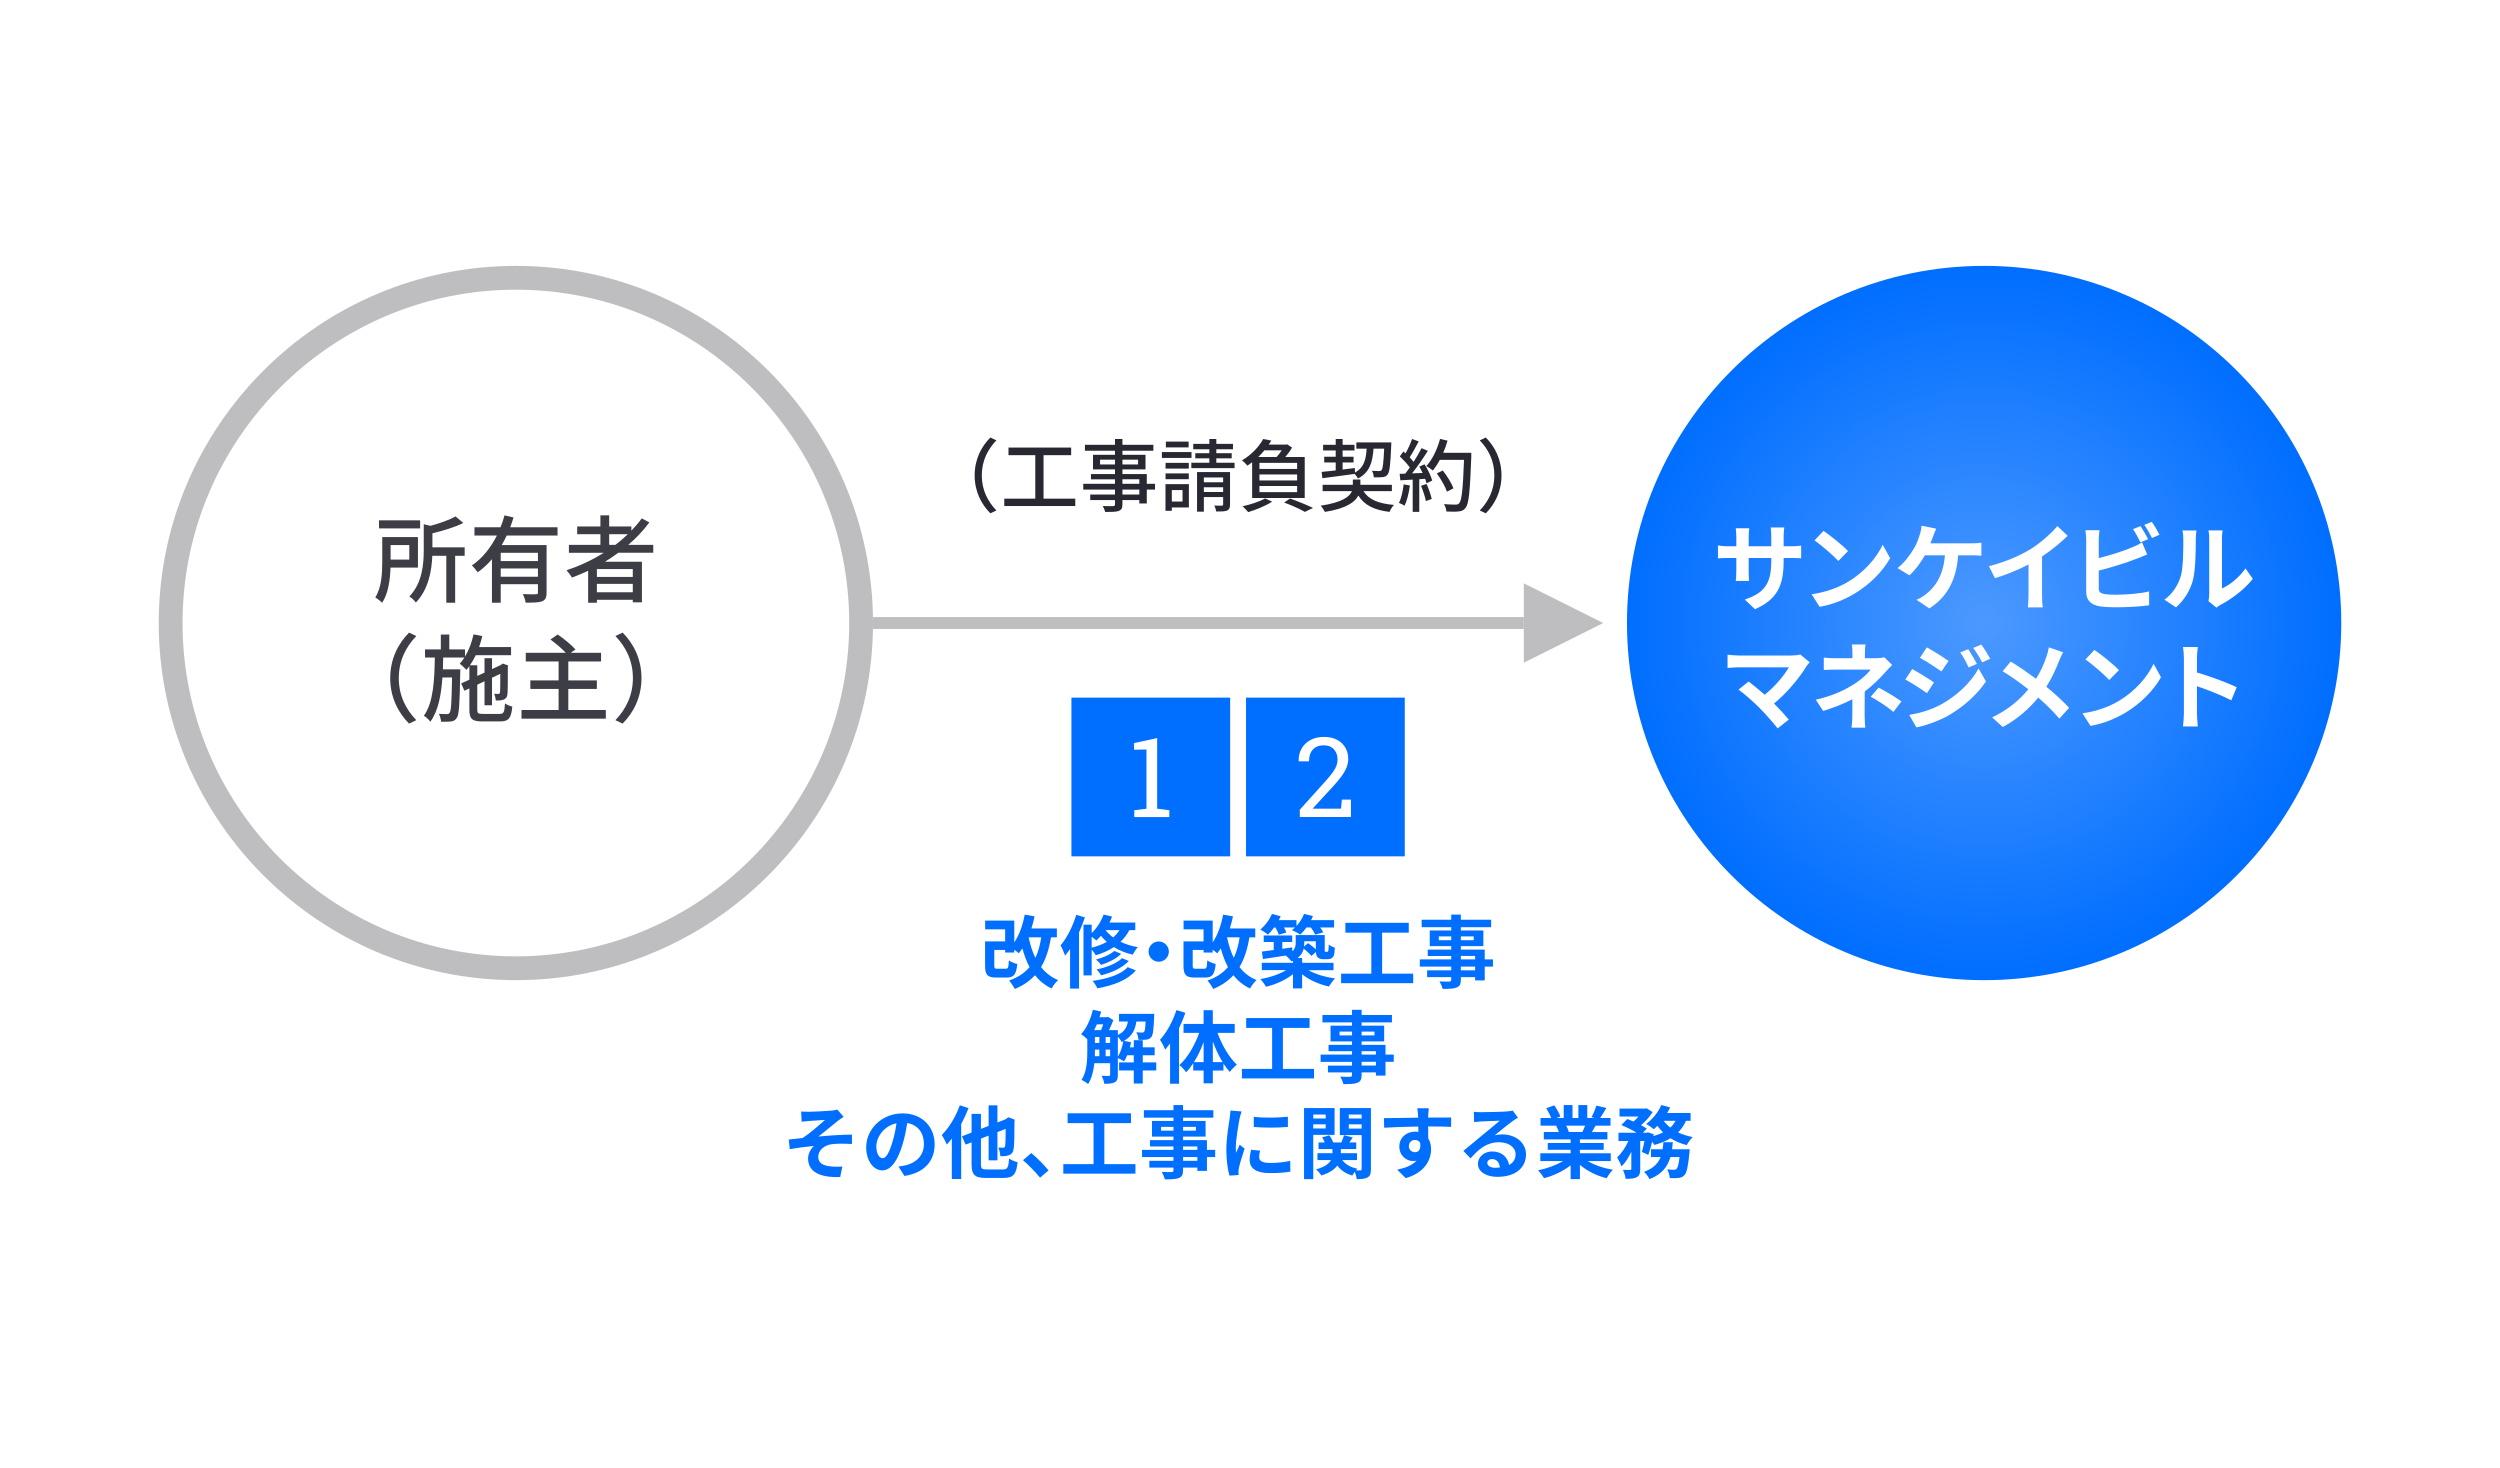 <?xml version="1.0" encoding="UTF-8"?>
<svg id="b" data-name="レイヤー 2" xmlns="http://www.w3.org/2000/svg" xmlns:xlink="http://www.w3.org/1999/xlink" viewBox="0 0 315 185">
  <defs>
    <radialGradient id="d" data-name="名称未設定グラデーション 11" cx="439.474" cy="-21.421" fx="439.474" fy="-21.421" r="59.5" gradientTransform="translate(-82.375 94.701) scale(.756)" gradientUnits="userSpaceOnUse">
      <stop offset="0" stop-color="#4c99ff"/>
      <stop offset="1" stop-color="#006eff"/>
    </radialGradient>
  </defs>
  <g id="c" data-name="Design">
    <rect width="315" height="185" style="fill: #fff;"/>
    <g>
      <g>
        <circle cx="65" cy="78.5" r="43.5" style="fill: #fff;"/>
        <path d="m65,36.5c23.159,0,42,18.841,42,42s-18.841,42-42,42-42-18.841-42-42,18.841-42,42-42m0-3c-24.813,0-45,20.187-45,45s20.187,45,45,45,45-20.187,45-45-20.187-45-45-45h0Z" style="fill: #bebec1;"/>
      </g>
      <g>
        <path d="m49.207,71.519c-.048,1.451-.264,3.227-1.056,4.438-.168-.192-.636-.552-.863-.685.804-1.271.875-3.105.875-4.473v-3.131h4.498v3.85h-3.454Zm3.729-4.94h-5.181v-1.02h5.181v1.02Zm-3.718,2.099v1.835h2.351v-1.835h-2.351Zm9.331,1.355h-1.199v5.912h-1.115v-5.912h-1.764c-.071,1.847-.468,4.222-2.074,5.889-.156-.24-.552-.624-.828-.756,1.655-1.728,1.823-4.078,1.823-5.889v-3.227l.852.204c1.188-.324,2.41-.756,3.154-1.188l.983.828c-1.079.539-2.543.971-3.898,1.307v1.764h4.066v1.067Z" style="fill: #3d3d46;"/>
        <path d="m63.846,67.478c-.192.407-.408.815-.624,1.199h5.648v5.973c0,.6-.119.936-.551,1.104-.42.18-1.092.18-2.087.18-.036-.3-.204-.779-.349-1.079.708.035,1.428.035,1.632.023.203,0,.264-.06.264-.239v-1.032h-4.689v2.339h-1.104v-5.493c-.527.624-1.127,1.188-1.799,1.655-.168-.239-.504-.659-.731-.863,1.354-.911,2.398-2.291,3.154-3.766h-2.831v-1.044h3.286c.204-.504.372-1.007.504-1.499l1.14.264c-.132.408-.264.828-.42,1.235h5.961v1.044h-6.404Zm3.934,2.171h-4.689v1.043h4.689v-1.043Zm0,3.021v-1.043h-4.689v1.043h4.689Z" style="fill: #3d3d46;"/>
        <path d="m77.908,69.649c-.54.407-1.104.768-1.679,1.127h4.653v5.121h-1.151v-.324h-4.521v.372h-1.104v-4.029c-.672.312-1.355.6-2.039.863-.132-.252-.479-.695-.684-.924,1.655-.552,3.25-1.295,4.689-2.206h-4.39v-.996h3.97v-1.343h-2.926v-.972h2.926v-1.403h1.104v1.403h2.795v.527c.479-.491.923-1.007,1.307-1.547l.96.504c-.756,1.031-1.655,1.967-2.65,2.83h3.142v.996h-4.401Zm1.823,2.051h-4.521v.995h4.521v-.995Zm0,2.926v-1.055h-4.521v1.055h4.521Zm-2.195-5.973c.564-.42,1.08-.875,1.571-1.343h-2.351v1.343h.779Z" style="fill: #3d3d46;"/>
        <path d="m51.542,79.708l.912.432c-1.308,1.367-2.207,3.094-2.207,5.301s.899,3.934,2.207,5.301l-.912.433c-1.367-1.38-2.374-3.299-2.374-5.733s1.007-4.354,2.374-5.732Z" style="fill: #3d3d46;"/>
        <path d="m62.967,89.95c.504,0,.6-.216.659-1.319.24.168.636.336.924.396-.132,1.451-.444,1.871-1.512,1.871h-2.267c-1.295,0-1.631-.312-1.631-1.511v-2.651l-.624.301-.407-.924,1.031-.479v-1.703c-.12.168-.24.323-.372.468-.168-.192-.6-.6-.839-.78.216-.228.407-.479.587-.768h-2.674c-.013.504-.024.996-.036,1.487h2.194s0,.324-.012.468c-.072,3.886-.132,5.253-.443,5.661-.192.3-.408.396-.72.432-.3.048-.768.048-1.248.036-.023-.3-.132-.731-.287-.995.443.035.827.035,1.007.035.156.013.265-.023.36-.168.18-.239.252-1.354.3-4.449h-1.212c-.155,2.219-.527,4.222-1.522,5.577-.181-.252-.528-.588-.815-.756,1.199-1.643,1.331-4.461,1.379-7.328h-1.235v-1.031h1.991v-1.871h1.067v1.871h1.979v.912c.479-.792.852-1.775,1.079-2.807l1.104.228c-.12.468-.252.936-.407,1.379h4.029v1.02h-4.449c-.216.468-.468.888-.731,1.271h.923v1.344l.912-.42v-1.812h.947v1.367l1.067-.491.096-.072.192-.132.684.252-.048.156c0,1.703,0,3.082-.048,3.418-.024.42-.217.623-.528.731-.264.096-.647.107-.936.096-.023-.264-.107-.623-.216-.839.192.012.432.012.527.012.12,0,.181-.036.217-.204.023-.144.035-1.02.035-2.327l-1.043.492v3.466h-.947v-3.022l-.912.433v3.13c0,.468.097.552.732.552h2.099Z" style="fill: #3d3d46;"/>
        <path d="m76.334,89.458v1.092h-10.626v-1.092h4.677v-2.65h-3.562v-1.079h3.562v-2.387h-4.138v-1.092h5.037c-.491-.527-1.271-1.199-1.931-1.667l.911-.636c.768.516,1.752,1.319,2.243,1.883l-.588.42h3.814v1.092h-4.126v2.387h3.598v1.079h-3.598v2.65h4.726Z" style="fill: #3d3d46;"/>
        <path d="m78.451,91.174l-.911-.433c1.307-1.367,2.206-3.094,2.206-5.301s-.899-3.934-2.206-5.301l.911-.432c1.367,1.379,2.375,3.298,2.375,5.732s-1.008,4.354-2.375,5.733Z" style="fill: #3d3d46;"/>
      </g>
      <circle cx="250" cy="78.5" r="45" style="fill: url(#d);"/>
      <g>
        <path d="m221.128,76.76l-1.283-1.212c2.314-.804,3.334-1.835,3.334-4.785v-.456h-2.843v1.632c0,.527.036,1.02.048,1.259h-1.679c.036-.239.072-.72.072-1.259v-1.632h-1.02c-.6,0-1.031.024-1.296.049v-1.632c.204.036.696.108,1.296.108h1.02v-1.188c0-.348-.036-.72-.072-1.079h1.703c-.036.228-.072.611-.072,1.079v1.188h2.843v-1.26c0-.479-.036-.875-.072-1.115h1.715c-.036.24-.084.636-.084,1.115v1.26h.888c.636,0,.996-.024,1.319-.084v1.595c-.264-.023-.684-.036-1.319-.036h-.888v.396c0,2.974-.72,4.785-3.609,6.057Z" style="fill: #fff;"/>
        <path d="m232.855,73.306c2.051-1.212,3.61-3.047,4.366-4.666l.936,1.691c-.912,1.619-2.507,3.274-4.438,4.438-1.212.731-2.759,1.403-4.45,1.691l-1.007-1.583c1.87-.265,3.43-.876,4.593-1.571Zm0-3.874l-1.223,1.247c-.624-.672-2.123-1.979-2.999-2.591l1.128-1.199c.839.563,2.398,1.812,3.094,2.543Z" style="fill: #fff;"/>
        <path d="m243.571,67.585c-.096.251-.204.563-.336.875h5.169c.312,0,.852-.012,1.248-.084v1.644c-.444-.048-.972-.048-1.248-.048h-1.679c-.216,3.178-1.463,5.324-3.634,6.691l-1.619-1.091c.432-.168.852-.42,1.139-.66,1.26-.959,2.255-2.435,2.447-4.94h-2.53c-.48.875-1.224,1.895-1.943,2.519l-1.499-.912c.852-.636,1.619-1.715,2.074-2.471.336-.552.552-1.175.696-1.631.144-.396.228-.863.252-1.235l1.858.372c-.144.3-.3.72-.396.972Z" style="fill: #fff;"/>
        <path d="m255.846,69.191c1.235-.768,2.603-1.967,3.383-2.914l1.295,1.235c-.911.899-2.062,1.835-3.227,2.603v4.846c0,.527.024,1.271.108,1.57h-1.896c.049-.287.084-1.043.084-1.57v-3.838c-1.235.647-2.758,1.295-4.233,1.727l-.756-1.511c2.147-.552,3.91-1.332,5.241-2.147Z" style="fill: #fff;"/>
        <path d="m264.443,68.053v2.267c1.415-.348,3.082-.876,4.149-1.332.433-.167.84-.359,1.308-.647l.647,1.523c-.468.192-1.007.42-1.403.563-1.211.479-3.142,1.08-4.701,1.464v2.219c0,.516.24.647.779.755.36.048.852.072,1.392.072,1.247,0,3.19-.156,4.174-.42v1.751c-1.128.168-2.95.252-4.27.252-.78,0-1.499-.048-2.015-.132-1.044-.191-1.644-.768-1.644-1.799v-6.536c0-.265-.036-.888-.096-1.248h1.774c-.06.36-.096.912-.096,1.248Zm6.225-.12l-.972.407c-.239-.491-.611-1.199-.936-1.667l.948-.384c.3.444.731,1.199.959,1.644Zm1.428-.552l-.948.407c-.252-.503-.636-1.199-.971-1.654l.947-.384c.323.443.768,1.211.972,1.631Z" style="fill: #fff;"/>
        <path d="m274.751,72.693c.336-1.031.348-3.298.348-4.749,0-.479-.036-.804-.107-1.104h1.763c-.012.061-.084.588-.084,1.092,0,1.415-.036,3.945-.359,5.157-.36,1.354-1.116,2.53-2.135,3.441l-1.464-.971c1.056-.744,1.703-1.848,2.039-2.867Zm3.61,2.159v-6.992c0-.54-.084-.995-.097-1.031h1.787c-.012.036-.084.504-.084,1.043v6.272c.972-.419,2.159-1.367,2.963-2.53l.924,1.319c-.996,1.295-2.723,2.591-4.066,3.274-.264.144-.407.264-.516.359l-1.008-.827c.049-.229.097-.563.097-.888Z" style="fill: #fff;"/>
        <path d="m227.616,83.952c-.863,1.403-2.398,3.322-4.089,4.689.684.684,1.391,1.463,1.858,2.026l-1.403,1.115c-.504-.671-1.511-1.799-2.29-2.59-.696-.708-1.919-1.787-2.639-2.303l1.271-1.02c.48.359,1.271,1.007,2.027,1.667,1.355-1.08,2.482-2.471,3.046-3.454h-6.344c-.48,0-1.128.06-1.38.084v-1.68c.312.048.972.108,1.38.108h6.656c.455,0,.863-.048,1.115-.132l1.199.983c-.168.191-.312.348-.408.504Z" style="fill: #fff;"/>
        <path d="m234.98,82.309v.624h1.438c.372,0,.708-.036.996-.12l.995.972c-.312.3-.672.707-.936.995-.611.695-1.523,1.595-2.519,2.351,0,.96-.012,2.267-.012,3.022,0,.479.048,1.163.084,1.535h-1.728c.048-.336.096-1.056.096-1.535v-2.051c-1.103.588-2.387,1.079-3.682,1.476l-.924-1.416c2.315-.516,3.851-1.343,4.894-2.003.924-.6,1.667-1.295,2.015-1.787h-4.341c-.432,0-1.188.013-1.56.049v-1.571c.456.071,1.115.084,1.535.084h2.075v-.624c0-.372-.024-.804-.072-1.104h1.715c-.036.288-.071.731-.071,1.104Zm.731,5.481l.995-1.151c1.104.6,1.728.947,2.879,1.738l-1.008,1.319c-1.043-.827-1.823-1.331-2.866-1.906Z" style="fill: #fff;"/>
        <path d="m243.68,85.99l-.875,1.344c-.684-.479-1.932-1.283-2.735-1.715l.864-1.319c.815.432,2.135,1.259,2.746,1.69Zm.96,2.735c2.038-1.14,3.718-2.783,4.665-4.498l.924,1.631c-1.104,1.667-2.807,3.179-4.762,4.318-1.224.684-2.95,1.283-4.006,1.475l-.899-1.571c1.343-.228,2.782-.636,4.078-1.354Zm.875-5.445l-.888,1.319c-.671-.468-1.919-1.271-2.71-1.715l.863-1.319c.792.432,2.11,1.271,2.734,1.715Zm3.574.372l-1.044.443c-.348-.756-.623-1.271-1.055-1.883l1.007-.42c.336.504.815,1.308,1.092,1.859Zm1.679-.648l-1.02.456c-.384-.756-.684-1.224-1.127-1.823l1.02-.419c.372.479.84,1.259,1.127,1.786Z" style="fill: #fff;"/>
        <path d="m259.443,83.269c-.359.947-.899,2.158-1.606,3.262,1.055.863,2.062,1.787,2.878,2.65l-1.235,1.367c-.84-.983-1.703-1.822-2.662-2.65-1.056,1.271-2.435,2.603-4.462,3.706l-1.343-1.211c1.954-.948,3.37-2.111,4.557-3.538-.863-.684-2.015-1.535-3.237-2.279l1.019-1.223c.96.587,2.219,1.451,3.19,2.17.612-.959,1.02-1.906,1.331-2.854.108-.312.24-.792.288-1.104l1.787.623c-.156.276-.384.804-.504,1.08Z" style="fill: #fff;"/>
        <path d="m266.986,88.306c2.051-1.212,3.61-3.047,4.366-4.666l.936,1.691c-.912,1.619-2.507,3.274-4.438,4.438-1.212.731-2.759,1.403-4.45,1.691l-1.007-1.583c1.87-.265,3.43-.876,4.593-1.571Zm0-3.874l-1.223,1.247c-.624-.672-2.123-1.979-2.999-2.591l1.128-1.199c.839.563,2.398,1.812,3.094,2.543Z" style="fill: #fff;"/>
        <path d="m275.17,82.956c0-.42-.036-1.02-.119-1.438h1.87c-.048.419-.107.947-.107,1.438v1.775c1.607.468,3.91,1.319,5.013,1.859l-.684,1.654c-1.235-.647-3.034-1.343-4.329-1.787v3.395c0,.348.06,1.188.107,1.679h-1.87c.071-.479.119-1.199.119-1.679v-6.896Z" style="fill: #fff;"/>
      </g>
      <g>
        <path d="m124.785,55.124l.76.359c-1.09,1.14-1.839,2.579-1.839,4.418s.749,3.278,1.839,4.418l-.76.359c-1.14-1.149-1.979-2.748-1.979-4.777s.839-3.628,1.979-4.777Z" style="fill: #282832;"/>
        <path d="m135.484,62.83v.929h-8.944v-.929h3.907v-5.478h-3.378v-.959h7.896v.959h-3.478v5.478h3.997Z" style="fill: #282832;"/>
        <path d="m145.535,61.69h-1.04v1.749h-.939v-.43h-2.129v.52c0,.51-.13.72-.47.85-.34.12-.859.13-1.699.13-.05-.21-.189-.55-.319-.75.55.021,1.149.021,1.31.011.18-.011.239-.061.239-.23v-.529h-3.118v-.7h3.118v-.619h-3.998v-.729h3.998v-.57h-3.028v-.659h3.028v-.59h-2.769v-1.839h2.769v-.51h-3.788v-.75h3.788v-.729h.939v.729h3.898v.75h-3.898v.51h2.908v1.839h-2.908v.59h3.068v1.229h1.04v.729Zm-5.048-3.168v-.6h-1.879v.6h1.879Zm.939-.6v.6h1.969v-.6h-1.969Zm0,3.038h2.129v-.57h-2.129v.57Zm2.129.729h-2.129v.619h2.129v-.619Z" style="fill: #282832;"/>
        <path d="m150.128,57.702h-3.729v-.739h3.729v.739Zm-.33,6.237h-2.148v.419h-.8v-3.357h2.948v2.938Zm-.01-4.897h-2.929v-.72h2.929v.72Zm-2.929.609h2.929v.729h-2.929v-.729Zm2.908-3.278h-2.868v-.729h2.868v.729Zm-2.118,5.377v1.439h1.349v-1.439h-1.349Zm7.905-3.448v.68h-5.447v-.68h2.27v-.549h-1.77v-.65h1.77v-.499h-2.029v-.68h2.029v-.61h.879v.61h2.099v.68h-2.099v.499h1.939v.65h-1.939v.549h2.299Zm-.569,5.258c0,.42-.09.64-.37.77-.3.12-.739.12-1.369.12-.03-.221-.13-.54-.24-.75.41.02.82.01.939.01.13-.01.17-.04.17-.16v-.919h-2.429v1.839h-.859v-4.987h4.158v4.078Zm-3.299-3.398v.6h2.429v-.6h-2.429Zm2.429,1.829v-.6h-2.429v.6h2.429Z" style="fill: #282832;"/>
        <path d="m157.769,58.242c-.189.15-.39.29-.6.43-.149-.2-.47-.52-.689-.659,1.289-.76,2.199-1.81,2.688-2.699l1.02.2c-.1.17-.22.34-.33.51h2.159l.15-.05.629.42c-.21.38-.52.81-.85,1.189h2.449v5.167h-6.627v-4.508Zm2.52,4.968c-.79.52-2.039,1.019-3.009,1.318-.17-.189-.51-.569-.729-.729.999-.229,2.179-.6,2.849-.999l.89.41Zm-.979-6.467c-.23.29-.49.569-.77.84h2.309c.229-.25.459-.55.649-.84h-2.188Zm4.127,1.579h-4.747v.76h4.747v-.76Zm0,1.459h-4.747v.76h4.747v-.76Zm0,1.459h-4.747v.77h4.747v-.77Zm-.889,1.569c1.029.37,2.188.85,2.888,1.189l-1.02.5c-.589-.34-1.619-.81-2.618-1.18l.75-.51Z" style="fill: #282832;"/>
        <path d="m171.797,61.88c.659,1.069,1.898,1.579,3.848,1.739-.21.21-.46.609-.569.88-1.939-.24-3.158-.84-3.928-2.06-.43.84-1.539,1.64-4.208,2.06-.11-.22-.35-.58-.54-.78,2.749-.419,3.668-1.148,3.948-1.839h-3.698v-.799h3.809v-.66h.949v.66h3.968v.799h-3.578Zm-5.268-2.418c.49-.051,1.1-.12,1.77-.19v-.999h-1.449v-.72h1.449v-.79h-1.589v-.72h1.589v-.729h.869v.729h1.499v.72h-1.499v.79h1.38v.72h-1.38v.89l1.539-.19.021.57c1.119-.61,1.379-1.6,1.469-3.009h-1.299v-.79h4.407s0,.261-.01.37c-.1,2.438-.2,3.358-.46,3.678-.17.221-.359.3-.64.33-.239.03-.659.03-1.089.021-.021-.25-.11-.62-.25-.83.39.04.749.04.899.04.149,0,.24-.02.33-.12.14-.189.239-.89.319-2.698h-1.339c-.13,1.759-.5,2.998-1.959,3.758-.08-.17-.271-.42-.43-.58-1.46.21-2.969.4-4.058.54l-.091-.789Z" style="fill: #282832;"/>
        <path d="m177.649,61.171c-.13.939-.36,1.908-.67,2.548-.15-.109-.52-.279-.71-.35.3-.6.49-1.479.59-2.339l.79.141Zm1.849-2.669c.41.649.819,1.499.96,2.049l-.71.34c-.04-.16-.1-.35-.18-.56l-.74.05v4.118h-.829v-4.068c-.569.03-1.1.061-1.56.09l-.08-.819.7-.02c.189-.24.38-.5.579-.78-.31-.439-.819-.979-1.259-1.398l.449-.62c.091.08.181.16.271.24.31-.55.64-1.27.819-1.81l.84.3c-.36.68-.78,1.47-1.14,2.009.189.2.359.4.489.58.391-.6.75-1.219,1.01-1.739l.79.34c-.57.91-1.319,2.009-1.989,2.839l1.329-.05c-.13-.28-.27-.55-.42-.8l.67-.29Zm.25,2.479c.27.6.54,1.38.649,1.89l-.739.26c-.09-.521-.36-1.31-.61-1.919l.7-.23Zm5.637-3.478c-.17,4.407-.3,5.967-.72,6.477-.239.329-.489.419-.879.459-.34.051-.95.04-1.54.011-.02-.271-.13-.67-.31-.93.649.05,1.25.06,1.489.06.21,0,.32-.04.43-.17.32-.319.479-1.799.61-5.467h-3.049c-.27.51-.569.97-.88,1.339-.18-.159-.6-.43-.819-.56.76-.81,1.38-2.108,1.729-3.418l.949.22c-.15.52-.34,1.04-.55,1.529h3.538v.45Zm-3.068,4.447c-.2-.609-.749-1.579-1.279-2.299l.75-.37c.539.68,1.129,1.63,1.349,2.249l-.819.42Z" style="fill: #282832;"/>
        <path d="m187.209,64.679l-.759-.359c1.089-1.14,1.839-2.579,1.839-4.418s-.75-3.278-1.839-4.418l.759-.359c1.14,1.149,1.979,2.748,1.979,4.777s-.84,3.628-1.979,4.777Z" style="fill: #282832;"/>
      </g>
      <line x1="110" y1="78.5" x2="192" y2="78.5" style="fill: none; stroke: #bebec1; stroke-miterlimit: 10; stroke-width: 1.5px;"/>
      <polygon points="192 73.5 192 83.5 202 78.5 192 73.5" style="fill: #bebec1;"/>
      <g>
        <path d="m132.425,118.103c-.25,1.509-.649,2.738-1.249,3.748.55.709,1.26,1.279,2.148,1.639-.279.24-.649.72-.819,1.06-.859-.41-1.539-.97-2.099-1.669-.66.72-1.489,1.289-2.539,1.729-.13-.27-.489-.799-.719-1.06,1.119-.399,1.948-.949,2.578-1.698-.38-.7-.67-1.489-.909-2.359-.141.23-.29.43-.45.62-.12-.12-.35-.29-.569-.45v.36h-1.149v-.33h-1.369v1.969c0,.35.06.4.42.4h1.019c.301,0,.36-.141.4-1.05.239.18.739.38,1.06.449-.141,1.359-.45,1.71-1.35,1.71h-1.299c-1.09,0-1.409-.32-1.409-1.5v-3.058h2.528v-1.52h-2.519v-1.1h3.668v2.749c.63-.92,1.069-2.179,1.319-3.498l1.239.22c-.11.52-.24,1.029-.4,1.52h3.209v1.119h-.74Zm-2.818,0c.2.949.47,1.818.85,2.588.35-.729.59-1.589.739-2.588h-1.589Z" style="fill: #006eff;"/>
        <path d="m136.698,115.595c-.21.619-.46,1.27-.739,1.889v7.076h-1.13v-4.997c-.2.3-.409.59-.63.84-.1-.28-.38-.97-.569-1.279.8-.939,1.539-2.399,1.979-3.858l1.09.33Zm5.597,1.599c-.29.57-.669,1.05-1.109,1.47.62.3,1.35.54,2.179.67-.21.22-.499.669-.64.949-.919-.2-1.719-.54-2.378-.949-.67.439-1.439.779-2.279,1.029-.09-.181-.319-.49-.52-.72v3.258h-1.029v-6.396h1.029v1.06c.649-.609,1.189-1.459,1.499-2.329l1.069.25c-.09.25-.2.51-.319.75h3.248v.959h-.75Zm-4.747,2.219c.71-.18,1.35-.419,1.909-.739-.28-.25-.53-.51-.74-.77-.18.22-.38.42-.579.6-.13-.13-.37-.319-.59-.479v1.389Zm5.566,2.858c-1.039,1.22-2.808,1.89-4.847,2.259-.13-.289-.37-.679-.6-.939,1.839-.249,3.567-.789,4.428-1.729l1.019.409Zm-1.849-2.089c-.619.63-1.609,1.1-2.538,1.399-.141-.22-.4-.499-.63-.68.85-.22,1.809-.629,2.299-1.079l.869.359Zm.96.9c-.79.859-2.119,1.459-3.479,1.809-.13-.22-.37-.55-.58-.739,1.25-.26,2.549-.76,3.209-1.42l.85.351Zm-2.929-3.889c.25.32.569.64.959.92.32-.27.58-.569.8-.92h-1.759Z" style="fill: #006eff;"/>
        <path d="m147.276,119.902c0,.699-.579,1.279-1.279,1.279s-1.279-.58-1.279-1.279.58-1.279,1.279-1.279,1.279.58,1.279,1.279Z" style="fill: #006eff;"/>
        <path d="m157.425,118.103c-.25,1.509-.649,2.738-1.249,3.748.55.709,1.26,1.279,2.148,1.639-.279.24-.649.72-.819,1.06-.859-.41-1.539-.97-2.099-1.669-.66.72-1.489,1.289-2.539,1.729-.13-.27-.489-.799-.719-1.06,1.119-.399,1.948-.949,2.578-1.698-.38-.7-.67-1.489-.909-2.359-.141.23-.29.43-.45.62-.12-.12-.35-.29-.569-.45v.36h-1.149v-.33h-1.369v1.969c0,.35.06.4.42.4h1.019c.301,0,.36-.141.4-1.05.239.18.739.38,1.06.449-.141,1.359-.45,1.71-1.35,1.71h-1.299c-1.09,0-1.409-.32-1.409-1.5v-3.058h2.528v-1.52h-2.519v-1.1h3.668v2.749c.63-.92,1.069-2.179,1.319-3.498l1.239.22c-.11.52-.24,1.029-.4,1.52h3.209v1.119h-.74Zm-2.818,0c.2.949.47,1.818.85,2.588.35-.729.59-1.589.739-2.588h-1.589Z" style="fill: #006eff;"/>
        <path d="m160.539,116.864c-.25.35-.52.659-.779.899-.221-.19-.69-.51-.96-.649.6-.48,1.159-1.22,1.459-1.959l1.109.3c-.069.159-.149.319-.239.479h2.229v.739c.399-.43.739-.969.949-1.519l1.13.27c-.07.17-.15.34-.24.51h2.898v.93h-1.749c.16.22.3.439.38.609l-1.01.29c-.1-.24-.319-.6-.55-.899h-.55c-.249.35-.52.659-.789.899-.24-.18-.76-.45-1.039-.57.13-.1.26-.209.39-.329h-1.399c.13.229.25.459.31.629l-.959.28c-.07-.25-.25-.6-.43-.909h-.16Zm4.317,5.377c.859.499,2.139.879,3.349,1.049-.25.25-.59.72-.76,1.01-1.21-.26-2.459-.81-3.378-1.539v1.779h-1.149v-1.8c-.91.73-2.169,1.3-3.389,1.59-.17-.28-.489-.729-.729-.97,1.169-.189,2.409-.6,3.248-1.119h-3.059v-.93h3.929v-.25c-.061.03-.12.05-.19.08-.13-.2-.5-.569-.729-.739-1.039.159-2.059.31-2.868.439l-.13-.939c.42-.05.93-.12,1.489-.2v-1.009h-1.26v-.82h3.588v.82h-1.249v.859l1.239-.18.03.489c.35-.319.42-.68.42-1.039v-1h3.657v1.759c0,.17-.01.271.021.3.02.04.05.051.09.051h.16c.05,0,.09,0,.119-.03.03-.021.061-.08.08-.2.021-.109.03-.369.04-.689.181.16.53.32.77.41-.029.38-.069.789-.13.949-.069.18-.18.31-.329.39-.141.07-.36.1-.53.1h-.489c-.25,0-.521-.069-.69-.239-.13-.14-.199-.3-.22-.68l-.569.51c-.2-.26-.6-.63-.97-.93-.1.43-.33.85-.77,1.189h.57v.6h3.957v.93h-3.168Zm-.52-3.639v.25c0,.141-.01.271-.021.41l.5-.43c.32.229.71.52.979.779v-1.01h-1.459Z" style="fill: #006eff;"/>
        <path d="m178.064,122.681v1.199h-9.085v-1.199h3.809v-5.167h-3.269v-1.239h7.985v1.239h-3.358v5.167h3.918Z" style="fill: #006eff;"/>
        <path d="m188.114,121.791h-1.039v1.739h-1.209v-.41h-1.799v.311c0,.589-.141.829-.53.999-.38.15-.919.17-1.769.17-.061-.279-.24-.689-.391-.939.48.021,1.07.021,1.229.021.19-.011.25-.07.25-.25v-.311h-3.038v-.859h3.038v-.47h-3.958v-.909h3.958v-.43h-2.958v-.8h2.958v-.439h-2.708v-1.979h2.708v-.409h-3.728v-.939h3.728v-.65h1.21v.65h3.817v.939h-3.817v.409h2.838v1.979h-2.838v.439h3.008v1.229h1.039v.909Zm-5.257-3.328v-.479h-1.569v.479h1.569Zm1.21-.479v.479h1.619v-.479h-1.619Zm0,2.898h1.799v-.43h-1.799v.43Zm1.799.909h-1.799v.47h1.799v-.47Z" style="fill: #006eff;"/>
        <path d="m145.685,134.881h-1.699v1.648h-1.129v-1.648h-1.85v-1.02h1.85v-.899h-.83c-.119.29-.25.55-.399.77-.17-.12-.529-.31-.779-.42v2.108c0,.47-.08.77-.38.939-.311.17-.72.2-1.329.2-.03-.29-.19-.739-.34-1.01.399.021.789.021.909.021s.17-.04.17-.17v-1.439h-1.989c-.1.939-.329,1.909-.789,2.629-.17-.16-.6-.43-.819-.53.669-1.029.719-2.519.719-3.638v-1.479c-.199-.199-.569-.499-.779-.64.68-.729,1.21-1.898,1.479-3.068l1.049.221c-.06.239-.13.479-.209.709h.909l.149-.05.68.42c-.14.39-.34.85-.55,1.259h1.12v.61c.829-.38,1.129-.96,1.269-1.689h-1.119v-.97h4.438s-.01.25-.02.38c-.05,1.59-.141,2.279-.35,2.539-.17.21-.36.29-.61.33-.22.029-.609.04-1.009.029-.021-.31-.12-.709-.271-.959.311.03.58.04.72.04.12,0,.2-.021.27-.11.091-.109.141-.449.181-1.279h-1.159c-.17,1.04-.55,1.869-1.569,2.429l.89.18c-.04.21-.08.43-.141.64h.49v-.899h1.129v.899h1.499v1h-1.499v.899h1.699v1.02Zm-7.476-5.817c-.11.25-.22.5-.34.729h.859c.1-.22.189-.479.28-.729h-.8Zm-.25,3.358c0,.21,0,.43-.01.66h.569v-.83h-.56v.17Zm0-1.01h.56v-.749h-.56v.749Zm1.35,0h.569v-.749h-.569v.749Zm.569,1.67v-.83h-.569v.83h.569Zm.97.06c.329-.52.569-1.239.689-1.949-.07.03-.14.07-.21.101-.09-.2-.29-.48-.479-.68v2.528Z" style="fill: #006eff;"/>
        <path d="m149.358,127.614c-.22.64-.49,1.29-.8,1.93v7.006h-1.129v-5.077c-.2.27-.41.54-.61.779-.109-.29-.439-.939-.659-1.239.839-.909,1.619-2.329,2.068-3.738l1.13.34Zm4.048,2.529c.55,1.539,1.469,3.098,2.438,4.008-.27.21-.68.609-.89.919-.28-.31-.54-.659-.8-1.06v.88h-1.339v1.609h-1.159v-1.609h-1.31v-.92c-.28.431-.569.81-.89,1.13-.2-.28-.58-.699-.85-.899,1.01-.899,1.939-2.479,2.489-4.058h-1.97v-1.13h2.529v-1.729h1.159v1.729h2.759v1.13h-2.169Zm-1.749,3.688v-2.538c-.33.919-.75,1.799-1.22,2.538h1.22Zm2.389,0c-.47-.77-.89-1.669-1.229-2.608v2.608h1.229Z" style="fill: #006eff;"/>
        <path d="m165.564,134.681v1.199h-9.085v-1.199h3.809v-5.167h-3.269v-1.239h7.985v1.239h-3.358v5.167h3.918Z" style="fill: #006eff;"/>
        <path d="m175.614,133.791h-1.039v1.739h-1.209v-.41h-1.799v.311c0,.589-.141.829-.53.999-.38.15-.919.17-1.769.17-.061-.279-.24-.689-.391-.939.48.021,1.07.021,1.229.021.19-.011.25-.07.25-.25v-.311h-3.038v-.859h3.038v-.47h-3.958v-.909h3.958v-.43h-2.958v-.8h2.958v-.439h-2.708v-1.979h2.708v-.409h-3.728v-.939h3.728v-.65h1.21v.65h3.817v.939h-3.817v.409h2.838v1.979h-2.838v.439h3.008v1.229h1.039v.909Zm-5.257-3.328v-.479h-1.569v.479h1.569Zm1.21-.479v.479h1.619v-.479h-1.619Zm0,2.898h1.799v-.43h-1.799v.43Zm1.799.909h-1.799v.47h1.799v-.47Z" style="fill: #006eff;"/>
        <path d="m101.898,140.084c.43,0,2.309-.09,2.918-.149.32-.04.55-.08.689-.13l.79.919c-.21.141-.58.38-.79.55-.709.57-1.688,1.399-2.378,1.93,1.339-.131,2.998-.24,4.217-.24v1.18c-.959-.051-1.959-.061-2.568.029-.919.12-1.679.77-1.679,1.59,0,.789.619,1.099,1.509,1.199.56.06,1.149.06,1.529.029l-.27,1.31c-2.559.11-4.048-.659-4.048-2.329,0-.609.35-1.229.729-1.579-.92.08-2.039.23-3.038.4l-.12-1.21c.529-.05,1.229-.14,1.759-.199.89-.58,2.188-1.72,2.809-2.269-.41.029-1.639.09-2.049.13-.25.02-.58.05-.899.09l-.061-1.279c.32.02.61.029.95.029Z" style="fill: #006eff;"/>
        <path d="m113.957,148.17l-.75-1.189c.38-.04.66-.1.93-.16,1.279-.3,2.279-1.219,2.279-2.678,0-1.38-.75-2.409-2.1-2.639-.14.85-.31,1.769-.6,2.708-.6,2.02-1.459,3.259-2.548,3.259-1.109,0-2.029-1.22-2.029-2.909,0-2.309,1.999-4.277,4.588-4.277,2.479,0,4.037,1.719,4.037,3.897,0,2.109-1.289,3.599-3.808,3.988Zm-2.748-2.238c.419,0,.81-.63,1.219-1.979.229-.739.42-1.589.53-2.419-1.649.34-2.539,1.8-2.539,2.898,0,1.01.399,1.5.79,1.5Z" style="fill: #006eff;"/>
        <path d="m122.038,139.625c-.26.669-.58,1.359-.93,2.009v6.916h-1.179v-5.087c-.21.279-.42.529-.63.749-.11-.27-.44-.919-.64-1.199.909-.899,1.778-2.318,2.278-3.748l1.1.36Zm4.327,7.726c.59,0,.69-.24.79-1.369.26.18.739.38,1.06.459-.15,1.479-.5,1.979-1.759,1.979h-2.209c-1.43,0-1.829-.39-1.829-1.759v-2.729l-.75.289-.459-1.049,1.209-.47v-2.359h1.18v1.899l.969-.38v-2.589h1.109v2.159l1-.39.38-.27.81.31-.04.18c-.011,1.739-.03,2.938-.09,3.378-.051.5-.23.76-.57.899-.29.141-.77.15-1.119.141-.021-.33-.12-.83-.26-1.09.22.01.5.021.609.021.14,0,.21-.04.26-.24.03-.17.05-.829.061-2.139l-1.04.409v3.559h-1.109v-3.118l-.969.38v3.198c0,.6.1.689.749.689h2.019Z" style="fill: #006eff;"/>
        <path d="m128.899,146.181l1.04-.899c.709.58,1.679,1.569,2.179,2.189l-1.069.919c-.61-.749-1.459-1.609-2.149-2.209Z" style="fill: #006eff;"/>
        <path d="m143.064,146.681v1.199h-9.085v-1.199h3.809v-5.167h-3.269v-1.239h7.985v1.239h-3.358v5.167h3.918Z" style="fill: #006eff;"/>
        <path d="m153.114,145.791h-1.039v1.739h-1.209v-.41h-1.799v.311c0,.589-.141.829-.53.999-.38.15-.919.17-1.769.17-.061-.279-.24-.689-.391-.939.48.021,1.07.021,1.229.021.19-.011.25-.07.25-.25v-.311h-3.038v-.859h3.038v-.47h-3.958v-.909h3.958v-.43h-2.958v-.8h2.958v-.439h-2.708v-1.979h2.708v-.409h-3.728v-.939h3.728v-.65h1.21v.65h3.817v.939h-3.817v.409h2.838v1.979h-2.838v.439h3.008v1.229h1.039v.909Zm-5.257-3.328v-.479h-1.569v.479h1.569Zm1.21-.479v.479h1.619v-.479h-1.619Zm0,2.898h1.799v-.43h-1.799v.43Zm1.799.909h-1.799v.47h1.799v-.47Z" style="fill: #006eff;"/>
        <path d="m156.188,140.934c-.13.67-.479,2.669-.479,3.668,0,.19.01.45.04.65.149-.34.31-.69.449-1.02l.62.489c-.28.83-.609,1.919-.72,2.449-.03.149-.05.369-.05.47,0,.109.01.27.02.409l-1.159.08c-.2-.689-.39-1.909-.39-3.269,0-1.499.31-3.188.42-3.957.029-.28.09-.66.1-.979l1.399.119c-.08.21-.21.71-.25.89Zm2.469,4.888c0,.439.38.71,1.399.71.89,0,1.629-.08,2.509-.261l.02,1.35c-.649.12-1.449.19-2.578.19-1.72,0-2.549-.61-2.549-1.64,0-.39.06-.789.17-1.299l1.149.109c-.08.33-.12.57-.12.84Zm3.618-5.117v1.289c-1.229.11-3.038.12-4.298,0v-1.279c1.229.17,3.218.12,4.298-.01Z" style="fill: #006eff;"/>
        <path d="m165.469,142.993v5.576h-1.159v-8.955h3.848v3.379h-2.688Zm0-2.559v.489h1.569v-.489h-1.569Zm1.569,1.749v-.521h-1.569v.521h1.569Zm5.697,5.127c0,.55-.091.85-.41,1.039-.32.19-.76.22-1.379.22-.021-.249-.13-.629-.24-.929-.12.17-.24.34-.31.479-.83-.24-1.449-.66-1.89-1.26-.35.47-.959.91-1.998,1.25-.141-.221-.45-.58-.69-.77,1.12-.3,1.649-.73,1.89-1.17h-1.709v-.869h1.889v-.52h-1.749v-.83h.779c-.09-.22-.2-.449-.33-.649l.91-.25c.199.26.39.62.479.899h1.039c.12-.3.26-.659.34-.909l1.09.279c-.15.221-.3.44-.43.63h.869v.83h-1.938v.52h2.039v.869h-1.859c.399.54,1.06.93,1.909,1.09-.061.06-.13.13-.19.21.24.01.47.01.56,0,.12,0,.16-.051.16-.17v-4.278h-2.748v-3.408h3.918v7.696Zm-2.789-6.876v.489h1.619v-.489h-1.619Zm1.619,1.769v-.54h-1.619v.54h1.619Z" style="fill: #006eff;"/>
        <path d="m179.956,140.504c0,.08,0,.19-.01.311,1.01,0,2.379-.021,2.898-.011l-.01,1.18c-.6-.03-1.529-.05-2.889-.05,0,.51.01,1.06.01,1.499.24.38.36.85.36,1.369,0,1.3-.76,2.958-3.198,3.638l-1.069-1.059c1.009-.21,1.889-.54,2.438-1.14-.14.029-.29.05-.45.05-.77,0-1.719-.62-1.719-1.839,0-1.13.909-1.869,1.999-1.869.14,0,.27.01.399.03,0-.22,0-.45-.01-.67-1.509.02-3.068.08-4.298.15l-.029-1.21c1.139,0,2.958-.04,4.317-.06-.01-.13-.01-.23-.021-.311-.029-.409-.069-.749-.1-.869h1.449c-.02.16-.06.699-.07.859Zm-1.669,4.678c.42,0,.79-.32.649-1.199-.14-.23-.379-.35-.649-.35-.39,0-.77.27-.77.799,0,.46.37.75.77.75Z" style="fill: #006eff;"/>
        <path d="m186.608,140.135c.529,0,2.668-.04,3.238-.091.409-.039.64-.069.76-.109l.649.89c-.23.149-.47.29-.7.46-.539.379-1.589,1.259-2.219,1.759.33-.08.63-.11.95-.11,1.699,0,2.988,1.06,2.988,2.519,0,1.579-1.199,2.829-3.618,2.829-1.39,0-2.438-.64-2.438-1.64,0-.81.729-1.559,1.789-1.559,1.239,0,1.988.759,2.129,1.709.55-.29.829-.75.829-1.359,0-.899-.899-1.51-2.079-1.51-1.529,0-2.528.81-3.598,2.029l-.909-.939c.709-.569,1.919-1.589,2.508-2.079.561-.46,1.6-1.299,2.089-1.729-.51.01-1.889.069-2.418.1-.271.02-.59.05-.819.08l-.04-1.3c.279.04.629.051.909.051Zm1.799,7.006c.21,0,.399-.01.58-.03-.061-.649-.43-1.069-.97-1.069-.38,0-.62.229-.62.479,0,.37.41.62,1.01.62Z" style="fill: #006eff;"/>
        <path d="m200.057,146.291c.85.52,2.009.909,3.168,1.09-.27.26-.619.759-.8,1.079-1.229-.31-2.438-.91-3.357-1.689v1.799h-1.17v-1.738c-.93.729-2.158,1.309-3.348,1.619-.17-.29-.51-.75-.76-.99,1.119-.229,2.299-.649,3.158-1.169h-2.868v-.979h3.817v-.439h-2.878v-.859h2.878v-.45h-3.378v-.93h1.898c-.079-.25-.209-.55-.34-.779l.12-.021h-2.089v-.969h1.34c-.141-.38-.4-.859-.62-1.239l1.02-.351c.29.431.62,1.02.76,1.409l-.49.181h.91v-1.63h1.109v1.63h.739v-1.63h1.119v1.63h.89l-.359-.11c.239-.41.489-1.01.63-1.449l1.249.3c-.28.46-.55.909-.779,1.26h1.299v.969h-1.879c-.16.29-.32.561-.47.8h1.959v.93h-3.468v.45h2.998v.859h-2.998v.439h3.888v.979h-2.898Zm-2.719-4.458c.14.261.27.561.34.77l-.17.03h1.869c.12-.239.239-.529.35-.8h-2.389Z" style="fill: #006eff;"/>
        <path d="m212.436,141.224c-.261.569-.59,1.05-1,1.459.55.26,1.17.46,1.839.59-.26.24-.59.71-.749,1.01-.76-.19-1.439-.49-2.039-.859-.59.359-1.279.629-2.039.839-.06-.109-.16-.26-.28-.419-.14.619-.31,1.219-.489,1.669l-.8-.37c.11-.37.23-.869.32-1.379h-.53v3.518c0,.54-.08.859-.43,1.04-.34.189-.789.209-1.409.209-.03-.329-.189-.81-.34-1.129.37.01.77.01.899.01.12-.01.16-.029.16-.149v-2.139c-.35.739-.77,1.409-1.249,1.849-.101-.34-.36-.83-.54-1.149.55-.49,1.069-1.27,1.419-2.059h-1.249v-1.04h2.289c-.56-.34-1.31-.72-1.929-.969l.749-.76c.24.09.52.199.79.319.22-.189.439-.409.629-.63h-2.398v-.999h3.229l.18-.04.76.479c-.34.56-.899,1.17-1.459,1.649.289.15.539.3.729.439l-.49.51h.48l.159-.05.72.24-.04.229c.44-.12.859-.27,1.22-.46-.26-.25-.5-.529-.71-.829-.149.16-.3.3-.449.43-.23-.189-.69-.51-.97-.67.779-.56,1.519-1.459,1.909-2.379l1.109.301c-.11.239-.23.47-.37.699h2.948v.989h-.579Zm.47,3.578s-.021.31-.04.45c-.16,1.729-.34,2.498-.63,2.818-.22.229-.43.31-.729.35-.25.03-.66.04-1.12.02-.01-.329-.14-.789-.319-1.099.359.04.699.05.859.05.14,0,.22-.021.32-.11.14-.13.27-.56.38-1.489h-1.16c-.34,1.189-1.049,2.159-2.628,2.778-.13-.279-.44-.699-.689-.919,1.199-.439,1.778-1.079,2.089-1.859h-1.21v-.989h1.459c.051-.29.08-.58.101-.89h1.189c-.03.3-.061.6-.101.89h2.229Zm-3.278-3.578c.22.31.499.6.829.85.27-.24.49-.529.66-.85h-1.489Z" style="fill: #006eff;"/>
      </g>
      <g>
        <rect x="135" y="87.9" width="20" height="20" style="fill: #006eff;"/>
        <path d="m142.917,102.949v-.861l1.538-.191v-7.459l-1.565.027v-.84l2.912-.629v8.9l1.531.191v.861h-4.416Z" style="fill: #fff;"/>
      </g>
      <g>
        <rect x="157" y="87.9" width="20" height="20" style="fill: #006eff;"/>
        <path d="m163.772,102.949v-.924l3.261-3.623c.388-.433.69-.803.909-1.11s.371-.587.458-.837c.087-.251.13-.511.13-.779,0-.497-.15-.916-.451-1.255s-.731-.509-1.292-.509c-.583,0-1.038.175-1.363.525-.326.352-.489.848-.489,1.49h-1.292l-.014-.041c-.014-.574.107-1.09.362-1.548s.626-.82,1.11-1.087c.486-.267,1.063-.4,1.733-.4.629,0,1.17.12,1.624.359.453.239.803.566,1.049.98.246.415.369.892.369,1.43,0,.364-.072.727-.215,1.086-.145.36-.354.729-.629,1.107-.276.379-.607.777-.995,1.197l-2.618,2.85.014.035h3.534l.109-1.143h1.142v2.195h-6.446Z" style="fill: #fff;"/>
      </g>
    </g>
  </g>
</svg>